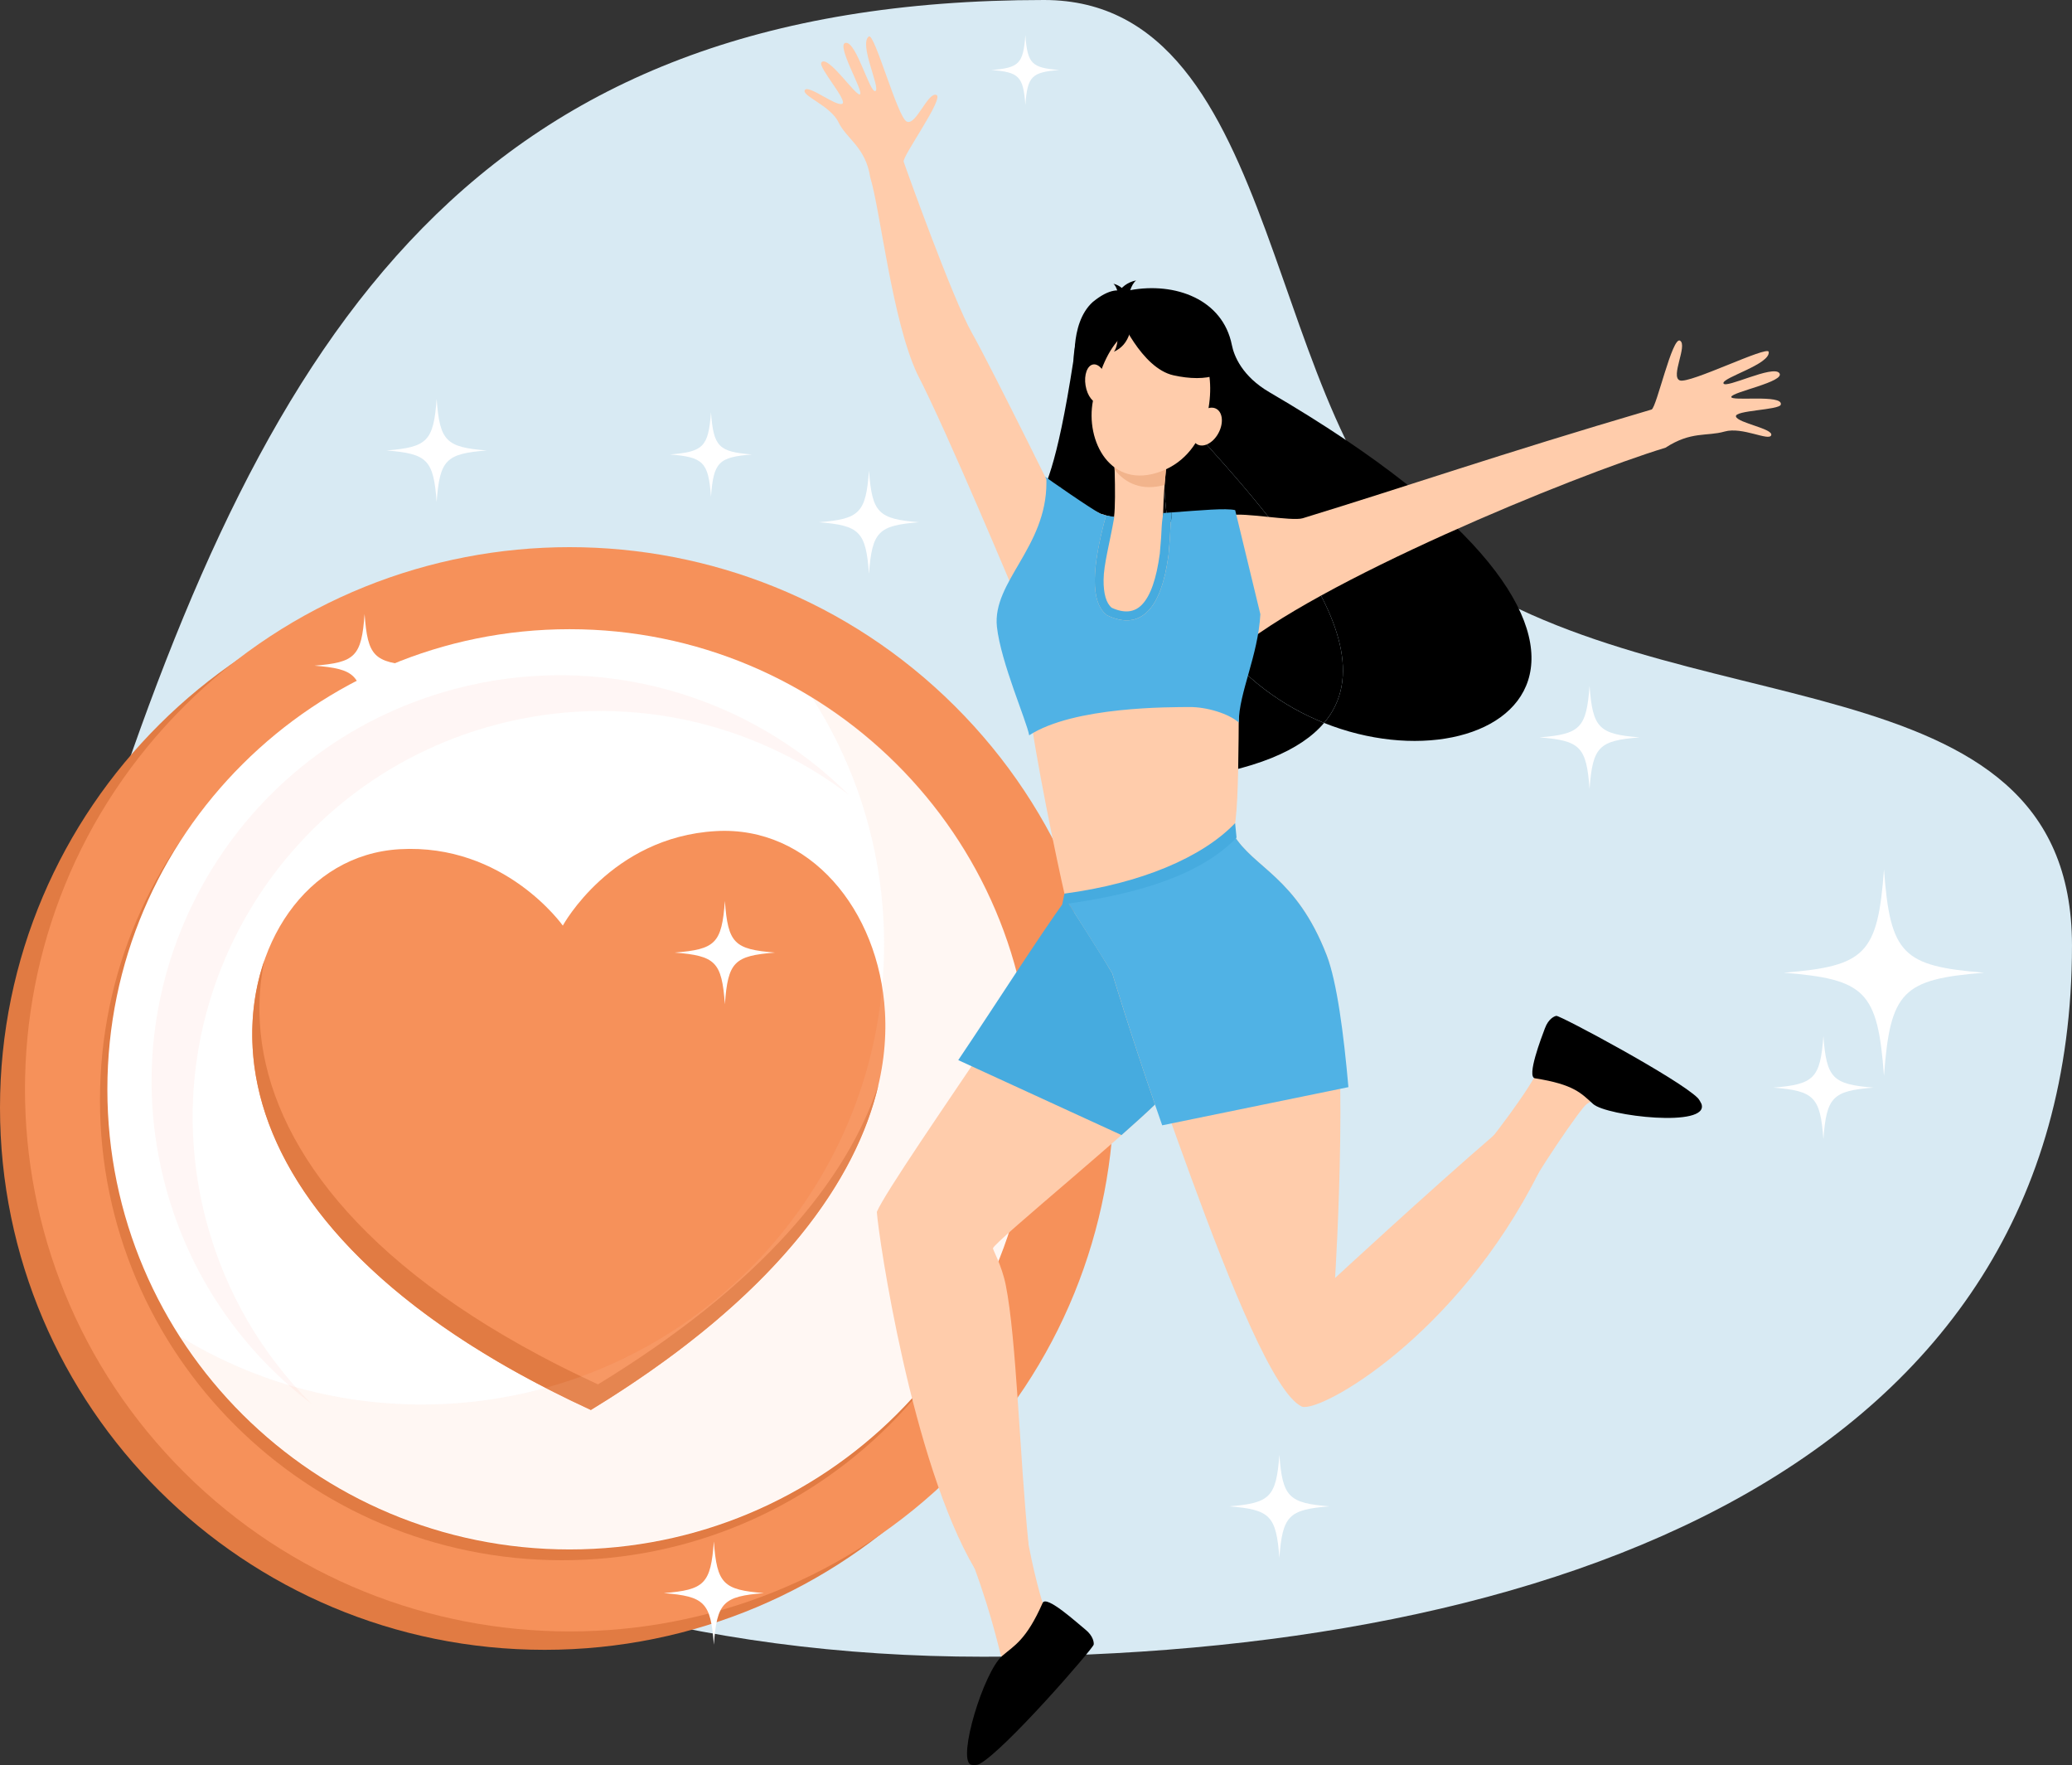 <svg xmlns="http://www.w3.org/2000/svg" width="155" height="132" viewBox="0 0 155 132" fill="none"><rect x="0" y="0" width="155" height="132" fill="#333333" stroke="none"/><g clip-path="url(#clip0_538_30837)"><path fill-rule="evenodd" clip-rule="evenodd" d="M78.101 0C96.378 0 94.293 32.125 107.488 41.917C124.953 54.879 154.999 48.461 154.999 70.705C154.999 109.753 116.026 123.901 73.556 123.901C31.087 123.901 -5.152 102.243 7.494 63.297C20.14 24.352 35.631 0 78.101 0Z" fill="#D8EAF3"></path><path fill-rule="evenodd" clip-rule="evenodd" d="M0 82.838C0 60.446 18.24 42.293 40.74 42.293C63.24 42.293 81.481 60.446 81.481 82.838C81.481 105.23 63.241 123.384 40.74 123.384C18.239 123.384 0 105.231 0 82.838Z" fill="#E17B43"></path><path d="M71.416 110.134C87.326 94.301 87.326 68.629 71.416 52.795C55.506 36.962 29.711 36.962 13.801 52.795C-2.109 68.629 -2.109 94.301 13.801 110.134C29.711 125.968 55.506 125.968 71.416 110.134Z" fill="#F6915A"></path><path fill-rule="evenodd" clip-rule="evenodd" d="M7.478 82.274C7.478 63.27 22.958 47.863 42.053 47.863C61.149 47.863 76.629 63.27 76.629 82.274C76.629 101.278 61.15 116.684 42.053 116.684C22.957 116.684 7.478 101.278 7.478 82.274Z" fill="#E17B43"></path><path fill-rule="evenodd" clip-rule="evenodd" d="M8.032 81.465C8.032 62.461 23.512 47.055 42.608 47.055C61.703 47.055 77.183 62.46 77.183 81.465C77.183 100.47 61.703 115.875 42.608 115.875C23.512 115.875 8.032 100.47 8.032 81.465Z" fill="white"></path><g opacity="0.29"><path fill-rule="evenodd" clip-rule="evenodd" d="M15.458 91.418C11.096 75.214 20.758 58.557 37.04 54.215C46.558 51.677 56.229 53.91 63.494 59.438C56.035 52 44.899 48.624 33.968 51.539C17.686 55.88 8.023 72.536 12.386 88.74C14.199 95.473 18.149 101.067 23.313 104.996C19.662 101.354 16.892 96.742 15.458 91.417V91.418Z" fill="#FFE1DB"></path></g><path fill-rule="evenodd" clip-rule="evenodd" d="M42.102 69.224C42.102 69.224 45.697 62.604 53.543 62.156C60.551 61.743 65.759 68.04 66.201 75.677C66.718 84.519 60.74 95.367 44.201 105.447C26.598 97.336 19.404 87.246 18.902 78.385C18.456 70.749 22.904 63.916 29.894 63.509C37.757 63.061 42.102 69.223 42.102 69.223V69.224Z" fill="#F6915A"></path><path fill-rule="evenodd" clip-rule="evenodd" d="M40.358 101.365C25.926 93.67 19.895 84.559 19.438 76.473C19.343 74.86 19.467 73.283 19.787 71.793C19.084 73.81 18.766 76.06 18.901 78.384C19.318 85.746 24.355 93.957 36.145 101.177C36.468 101.374 36.796 101.571 37.127 101.766C37.157 101.784 37.186 101.801 37.216 101.818C37.428 101.944 37.644 102.068 37.861 102.193C37.882 102.204 37.901 102.216 37.922 102.228C38.174 102.372 38.429 102.516 38.686 102.659C38.749 102.694 38.812 102.728 38.875 102.763C40.532 103.678 42.306 104.573 44.199 105.445C44.987 104.965 45.752 104.481 46.492 103.997C58.223 96.339 64.046 88.318 65.713 81.127C63.363 88.274 56.911 96.112 44.734 103.532C43.945 103.168 43.177 102.801 42.428 102.43C41.718 102.078 41.028 101.723 40.356 101.363L40.358 101.365Z" fill="#E17B43"></path><g opacity="0.42"><path fill-rule="evenodd" clip-rule="evenodd" d="M60.697 52.094C64.14 57.443 66.137 63.803 66.137 70.629C66.137 89.634 50.656 105.039 31.561 105.039C24.929 105.039 18.733 103.18 13.471 99.958C19.615 109.506 30.369 115.833 42.607 115.833C61.702 115.833 77.182 100.428 77.182 81.424C77.182 69.02 70.586 58.15 60.696 52.096L60.697 52.094Z" fill="#FABEA7" fill-opacity="0.32"></path></g><path fill-rule="evenodd" clip-rule="evenodd" d="M99.05 54.063C92.871 51.59 87.174 45.616 87.059 35.349C87.254 32.496 86.592 29.133 86.592 29.133C91.816 35.267 104.723 47.368 99.05 54.063Z" fill="black"></path><path fill-rule="evenodd" clip-rule="evenodd" d="M99.05 54.065C104.724 47.37 91.816 35.269 86.593 29.135C86.593 29.135 87.255 32.498 87.059 35.351C87.174 45.618 92.871 51.592 99.05 54.065C97.333 56.093 93.911 57.624 88.054 58.344C82.212 59.06 74.056 58.124 78.692 38.387C78.819 38.286 79.317 36.459 79.339 36.379C79.254 36.541 79.048 37.182 78.766 37.718C78.442 38.327 78.127 38.455 77.41 37.902C78.147 36.577 79.047 35.05 80.289 27.024C80.507 23.279 82.656 22.046 84.558 21.698C87.901 21.086 91.471 22.37 92.153 25.809C92.313 26.615 92.922 28.144 94.956 29.33C127.835 48.52 112.329 59.379 99.05 54.065Z" fill="black"></path><path fill-rule="evenodd" clip-rule="evenodd" d="M84.257 23.207C80.693 24.673 81.547 26.127 80.448 27.755C80.448 27.755 79.932 24.239 81.74 22.591C84.27 20.508 85.095 22.752 84.257 23.207Z" fill="black"></path><path fill-rule="evenodd" clip-rule="evenodd" d="M82.866 24.322C82.866 24.322 83.458 29.579 86.763 31.693C86.763 31.693 83.667 28.084 83.835 24.692C84.002 21.3 82.867 24.322 82.867 24.322H82.866Z" fill="black"></path><path fill-rule="evenodd" clip-rule="evenodd" d="M84.325 22.537C83.83 22.574 83.554 22.423 83.499 22.085C83.859 21.467 84.355 21.097 84.989 20.973C84.809 21.115 84.653 21.381 84.523 21.769C84.448 21.986 84.383 22.242 84.325 22.537Z" fill="black"></path><path fill-rule="evenodd" clip-rule="evenodd" d="M83.727 22.426C84.099 22.476 84.313 22.375 84.37 22.122C84.125 21.64 83.766 21.339 83.294 21.219C83.496 21.398 83.64 21.801 83.728 22.426H83.727Z" fill="black"></path><path fill-rule="evenodd" clip-rule="evenodd" d="M76.555 113.113C76.987 116.455 77.85 119.422 77.968 119.777C78.031 119.944 78.629 120.58 78.693 120.747C78.162 124.762 75.578 127.016 73.177 128.588C73.777 126.586 75.008 124.315 74.886 123.855C74.688 123.126 73.95 119.785 72.237 115.546C74.178 115.431 74.925 114.253 76.555 113.114V113.113Z" fill="#FFCCAB"></path><path fill-rule="evenodd" clip-rule="evenodd" d="M82.278 64.266L94.944 72.988C94.944 72.988 89.374 79.341 87.285 81.704C85.196 84.066 74.441 92.82 74.284 93.348C74.25 93.449 74.937 94.606 75.236 96.097C76.044 100.12 76.266 108.777 76.945 115.528C75.762 116.965 74.553 116.782 72.924 117.329C68.203 109.322 65.725 92.558 65.593 90.632C66.805 87.789 83.593 64.527 82.278 64.266Z" fill="#FFCCAB"></path><path fill-rule="evenodd" clip-rule="evenodd" d="M118.683 82.58C118.237 82.905 114.908 87.739 113.527 90.4C112.215 89.224 111.5 87.959 109.976 87.069C111.516 85.357 114.645 81.144 115.005 80.078C115.854 77.56 116.477 77.273 116.477 77.273C116.477 77.273 124.451 81.537 124.895 82.459C125.336 83.371 120.474 81.23 118.683 82.58Z" fill="#FFCCAB"></path><path fill-rule="evenodd" clip-rule="evenodd" d="M114.826 80.642C114.176 80.544 115.31 77.597 115.563 76.922C115.839 76.157 116.313 75.985 116.429 75.973C116.737 75.952 125.601 80.698 127.006 82.117C127.105 82.213 127.259 82.498 127.281 82.556C127.91 84.369 120.178 83.474 119.174 82.562C118.284 81.765 117.755 81.103 114.825 80.642H114.826Z" fill="black"></path><path fill-rule="evenodd" clip-rule="evenodd" d="M79.887 67.239L90.106 62.133C90.066 62.162 90.198 62.578 90.208 62.607C90.371 63.118 91.948 61.868 92.266 62.398C93.794 64.952 96.959 65.535 99.248 71.445C101.101 76.234 99.874 95.576 99.874 95.576C99.874 95.576 106.88 89.097 111.754 84.903C112.202 84.526 115.116 87.678 115.116 87.678C108.977 99.923 98.819 105.645 97.401 105.2C93.257 103.341 84.189 72.279 83.211 72.801C82.165 70.991 79.889 67.238 79.889 67.238L79.887 67.239Z" fill="#FFCCAB"></path><path fill-rule="evenodd" clip-rule="evenodd" d="M92.097 38.544C92.948 38.29 96.643 39.006 97.452 38.758C105.553 36.275 111.926 34.048 123.554 30.625C123.929 30.452 125.101 25.123 125.68 25.478C126.259 25.832 124.942 28.174 125.659 28.448C126.378 28.733 132.248 25.811 132.313 26.316C132.436 27.251 128.793 28.245 128.927 28.671C129.065 29.098 132.631 27.274 133.108 27.903C133.584 28.544 129.566 29.31 129.513 29.68C129.455 30.04 133.395 29.47 133.217 30.256C133.12 30.677 129.699 30.676 129.864 31.159C130.03 31.641 132.656 32.059 132.5 32.546C132.341 33.022 130.341 31.894 129.009 32.274C127.682 32.654 126.513 32.23 124.591 33.482C117.663 35.587 98.279 43.562 92.206 48.877L92.098 38.544H92.097Z" fill="#FFCCAB"></path><path fill-rule="evenodd" clip-rule="evenodd" d="M79.966 39.252C79.966 39.252 74.147 27.428 72.716 24.916C71.279 22.395 67.728 12.488 67.602 12.092C67.477 11.706 70.69 7.285 70.039 7.093C69.385 6.901 68.513 9.434 67.825 9.09C67.136 8.747 65.418 2.441 65 2.728C64.216 3.258 65.897 6.627 65.485 6.808C65.072 6.987 64.07 3.131 63.274 3.201C62.483 3.269 64.582 6.762 64.343 7.044C64.106 7.336 61.908 4.022 61.444 4.677C61.19 5.035 63.471 7.572 62.996 7.765C62.52 7.969 60.459 6.304 60.206 6.737C59.952 7.169 62.133 7.901 62.729 9.15C63.323 10.389 64.754 10.999 65.099 13.261C65.856 15.72 66.73 23.946 68.623 27.978C70.798 32.151 76.16 44.986 76.16 44.986L79.965 39.252H79.966Z" fill="#FFCCAB"></path><path fill-rule="evenodd" clip-rule="evenodd" d="M77.174 54.161C76.846 51.907 76.142 45.836 76.189 45.076C76.174 45.023 76.154 44.961 76.132 44.895H78.279C78.279 33.077 76.275 35.622 82.358 38.429C82.384 38.414 83.056 38.687 83.337 38.661C85.178 38.534 91.287 39.536 92.514 39.832L92.823 48.577C92.518 49.2 92.88 61.105 92.234 62.136C91.588 63.155 81.531 68.282 79.739 67.248C79.669 67.21 77.84 58.711 77.174 54.161Z" fill="#FFCCAB"></path><path fill-rule="evenodd" clip-rule="evenodd" d="M87.284 34.585C87.284 34.585 86.854 38.21 87.079 39.62C87.307 41.029 86.967 45.627 84.088 45.831C81.213 46.034 83.158 40.071 83.338 38.661C83.52 37.262 83.3 32.969 83.3 32.969L87.283 34.585H87.284Z" fill="#FFCCAB"></path><path fill-rule="evenodd" clip-rule="evenodd" d="M83.379 35.116C83.349 33.941 83.3 32.969 83.3 32.969L87.283 34.585C87.283 34.585 87.195 35.32 87.117 36.266C85.452 36.736 84.184 36.165 83.379 35.116Z" fill="#F2B48C"></path><path fill-rule="evenodd" clip-rule="evenodd" d="M88.041 24.592C88.041 24.592 89.584 25.361 90.252 27.185C90.918 29 90.615 33.844 86.849 35.255C83.086 36.665 81.168 32.976 81.765 29.95C82.358 26.925 83.834 23.053 88.042 24.591L88.041 24.592Z" fill="#FFCCAB"></path><path fill-rule="evenodd" clip-rule="evenodd" d="M81.209 28.83C81.334 29.617 81.799 30.208 82.242 30.127C82.687 30.055 82.941 29.349 82.816 28.562C82.686 27.765 82.223 27.186 81.777 27.256C81.335 27.326 81.077 28.034 81.208 28.83H81.209Z" fill="#FFCCAB"></path><path fill-rule="evenodd" clip-rule="evenodd" d="M77.997 119.878C78.267 119.253 80.625 121.415 81.184 121.86C81.815 122.363 81.839 122.885 81.815 122.995C81.757 123.303 75.135 130.94 73.254 131.93C73.079 132.028 72.715 132.01 72.612 131.967C71.616 131.496 73.58 125.054 74.971 123.838C75.872 123.061 76.766 122.665 77.997 119.878Z" fill="black"></path><path fill-rule="evenodd" clip-rule="evenodd" d="M89.417 31.38C89.013 32.107 89.066 32.93 89.543 33.222C90.015 33.504 90.731 33.146 91.133 32.418C91.54 31.69 91.483 30.868 91.01 30.586C90.537 30.304 89.823 30.651 89.417 31.38Z" fill="#FFCCAB"></path><path fill-rule="evenodd" clip-rule="evenodd" d="M83.717 23.399C83.717 23.399 85.408 27.463 87.806 27.99C90.205 28.519 91.216 27.849 91.216 27.849C91.216 27.849 89.343 26.468 88.879 23.965C88.879 23.965 84.819 21.4 83.717 23.399Z" fill="black"></path><path d="M89.519 28.275C88.99 28.275 88.407 28.206 87.789 28.069C85.377 27.539 83.711 23.597 83.643 23.429L83.627 23.393L83.647 23.359C83.941 22.825 84.459 22.555 85.188 22.555C86.784 22.555 88.838 23.841 88.924 23.896L88.954 23.916L88.961 23.951C89.414 26.394 91.249 27.771 91.267 27.784L91.36 27.854L91.264 27.918C91.242 27.933 90.71 28.276 89.521 28.276L89.519 28.275ZM83.808 23.404C83.984 23.808 85.614 27.424 87.823 27.91C88.43 28.044 89 28.112 89.518 28.112C90.365 28.112 90.866 27.93 91.067 27.836C90.672 27.506 89.216 26.167 88.804 24.016C88.542 23.856 86.63 22.719 85.186 22.719C84.538 22.719 84.075 22.949 83.808 23.404Z" fill="black"></path><path fill-rule="evenodd" clip-rule="evenodd" d="M83.621 24.658C84.088 24.514 84.385 24.599 84.513 24.911C84.303 25.583 83.909 26.046 83.328 26.303C83.547 26.029 83.645 25.48 83.62 24.658H83.621Z" fill="black"></path><path fill-rule="evenodd" clip-rule="evenodd" d="M83.357 38.661C83.007 40.654 82.566 42.205 82.556 43.358C82.547 44.411 82.75 45.11 83.166 45.453C84.111 45.885 84.868 45.805 85.435 45.211C86.069 44.548 86.512 43.276 86.762 41.397C86.842 40.519 86.889 39.845 86.904 39.377C86.915 38.999 87.028 38.383 87.013 38.369L87.607 38.324C87.729 38.444 87.577 38.827 87.561 39.396C87.547 39.873 87.498 40.567 87.415 41.471V41.483C87.145 43.502 86.642 44.896 85.912 45.663C85.12 46.493 84.099 46.615 82.851 46.031L82.791 45.993C82.184 45.526 81.887 44.645 81.899 43.355C81.91 42.143 82.191 40.54 82.741 38.548L83.357 38.662V38.661Z" fill="#46ABDF"></path><path fill-rule="evenodd" clip-rule="evenodd" d="M82.792 45.993C82.185 45.526 81.888 44.645 81.9 43.355C81.91 42.143 82.192 40.54 82.742 38.548C82.541 38.486 82.372 38.425 82.359 38.433C81.727 38.141 78.235 35.704 78.183 35.648L78.28 35.845V36.095C78.28 40.944 74.222 43.51 74.576 46.875C74.878 49.567 76.807 53.932 76.99 54.991C80.34 52.812 87.659 52.889 88.969 52.877C90.279 52.864 91.907 53.37 92.667 54.028C92.682 51.799 94.116 49.033 94.284 45.935L92.4 38.151C91.713 37.986 89.83 38.163 87.607 38.326C87.73 38.446 87.578 38.829 87.561 39.398C87.548 39.875 87.499 40.569 87.416 41.472V41.485C87.321 42.186 87.2 42.812 87.05 43.361C86.77 44.396 86.39 45.164 85.912 45.665C85.266 46.342 84.469 46.549 83.519 46.284C83.305 46.225 83.082 46.141 82.853 46.033L82.793 45.995L82.792 45.993Z" fill="#50B2E5"></path><path fill-rule="evenodd" clip-rule="evenodd" d="M71.684 79.282L83.896 84.888C84.874 84.025 85.746 83.236 86.401 82.606C84.512 77.121 83.207 72.804 83.21 72.803C82.297 71.223 80.196 68.004 79.739 67.25C77.629 70.176 74.636 74.896 71.684 79.282Z" fill="#46ABDF"></path><path fill-rule="evenodd" clip-rule="evenodd" d="M83.21 72.802C83.21 72.802 84.512 77.121 86.401 82.605C86.577 83.113 86.756 83.632 86.941 84.158L100.87 81.303C100.523 77.341 100.007 73.407 99.247 71.445C96.96 65.536 93.794 64.952 92.265 62.398C92.229 62.338 92.175 62.3 92.11 62.281C91.353 63.012 88.003 64.844 84.942 66.101C82.883 66.948 80.659 67.432 79.738 67.249C79.708 67.243 82.641 71.819 83.21 72.802H83.21Z" fill="#50B2E5"></path><path fill-rule="evenodd" clip-rule="evenodd" d="M92.502 62.643C89.919 65.34 85.36 66.852 79.46 67.638L79.629 66.83C85.349 66.067 89.938 64.126 92.395 61.559L92.502 62.643Z" fill="#46ABDF"></path><path fill-rule="evenodd" clip-rule="evenodd" d="M53.186 30.824C52.995 33.428 52.609 33.787 50.115 33.988C52.609 34.188 52.995 34.547 53.186 37.151C53.376 34.547 53.763 34.188 56.257 33.988C53.763 33.787 53.377 33.428 53.186 30.824Z" fill="white"></path><path fill-rule="evenodd" clip-rule="evenodd" d="M140.935 65.023C140.469 71.379 139.527 72.256 133.438 72.745C139.527 73.234 140.469 74.111 140.935 80.467C141.401 74.111 142.342 73.234 148.431 72.745C142.342 72.256 141.401 71.379 140.935 65.023Z" fill="white"></path><path fill-rule="evenodd" clip-rule="evenodd" d="M136.403 77.477C136.17 80.655 135.7 81.093 132.655 81.338C135.7 81.584 136.17 82.022 136.403 85.198C136.635 82.021 137.106 81.582 140.151 81.338C137.106 81.093 136.635 80.655 136.403 77.477Z" fill="white"></path><path fill-rule="evenodd" clip-rule="evenodd" d="M95.706 108.793C95.474 111.971 95.003 112.41 91.958 112.654C95.003 112.899 95.474 113.337 95.706 116.515C95.939 113.337 96.41 112.899 99.454 112.654C96.41 112.409 95.939 111.971 95.706 108.793Z" fill="white"></path><path fill-rule="evenodd" clip-rule="evenodd" d="M32.664 29.828C32.432 33.006 31.96 33.444 28.916 33.689C31.961 33.934 32.432 34.372 32.664 37.55C32.897 34.371 33.367 33.933 36.412 33.689C33.367 33.444 32.897 33.006 32.664 29.828Z" fill="white"></path><path fill-rule="evenodd" clip-rule="evenodd" d="M65.006 35.195C64.773 38.374 64.302 38.812 61.258 39.056C64.302 39.301 64.773 39.74 65.006 42.917C65.238 39.74 65.71 39.301 68.754 39.056C65.709 38.811 65.238 38.373 65.006 35.195Z" fill="white"></path><path fill-rule="evenodd" clip-rule="evenodd" d="M27.274 45.922C27.041 49.099 26.57 49.538 23.526 49.783C26.571 50.028 27.041 50.466 27.274 53.644C27.506 50.465 27.977 50.027 31.022 49.783C27.977 49.538 27.506 49.099 27.274 45.922Z" fill="white"></path><path fill-rule="evenodd" clip-rule="evenodd" d="M53.401 115.281C53.169 118.46 52.698 118.898 49.653 119.143C52.698 119.387 53.169 119.826 53.401 123.003C53.634 119.825 54.105 119.386 57.149 119.143C54.105 118.898 53.634 118.46 53.401 115.281Z" fill="white"></path><path fill-rule="evenodd" clip-rule="evenodd" d="M54.226 67.379C53.993 70.556 53.522 70.996 50.477 71.24C53.522 71.485 53.993 71.923 54.226 75.102C54.458 71.923 54.929 71.485 57.974 71.24C54.929 70.995 54.458 70.556 54.226 67.379Z" fill="white"></path><path fill-rule="evenodd" clip-rule="evenodd" d="M76.704 2.625C76.546 4.775 76.228 5.071 74.168 5.236C76.227 5.402 76.546 5.698 76.704 7.848C76.861 5.698 77.18 5.401 79.24 5.236C77.18 5.071 76.862 4.775 76.704 2.625Z" fill="white"></path><path fill-rule="evenodd" clip-rule="evenodd" d="M118.91 51.285C118.677 54.464 118.205 54.902 115.162 55.146C118.205 55.391 118.677 55.829 118.91 59.007C119.142 55.829 119.613 55.391 122.658 55.146C119.613 54.901 119.142 54.463 118.91 51.285Z" fill="white"></path></g><defs><clipPath id="clip0_538_30837"><rect width="155" height="132" fill="white"></rect></clipPath></defs></svg>